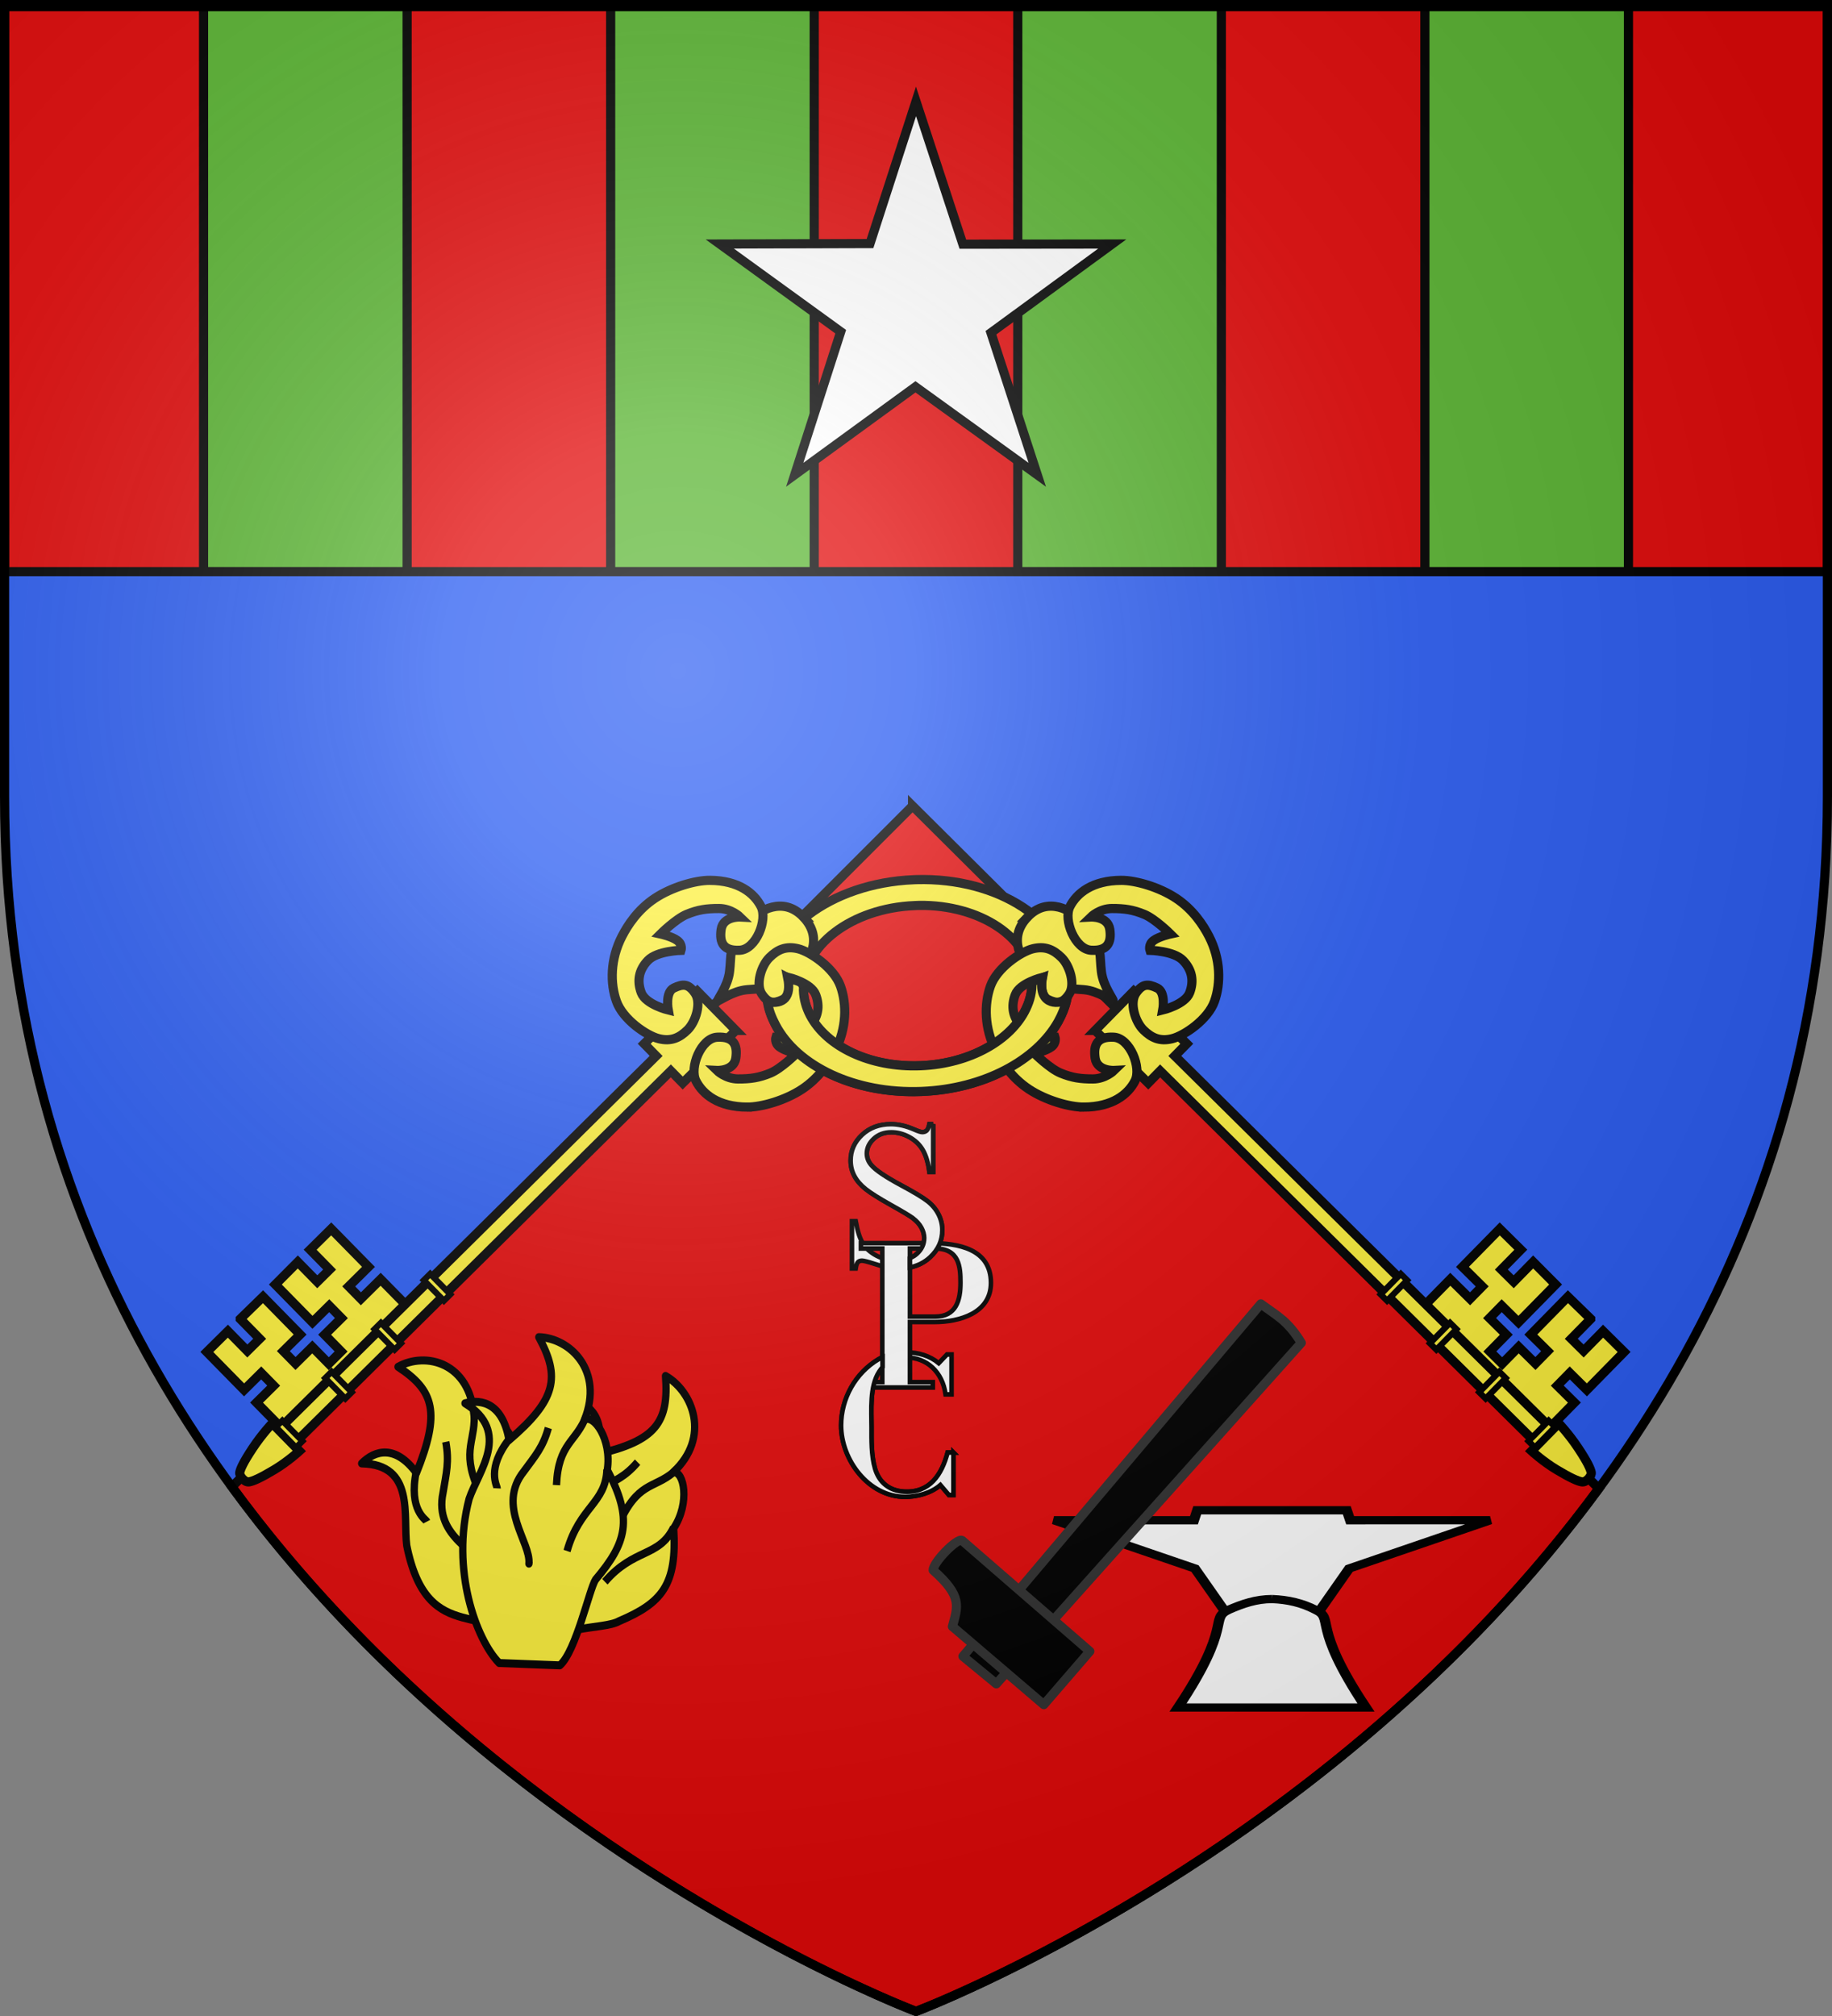 <svg xmlns="http://www.w3.org/2000/svg" xmlns:xlink="http://www.w3.org/1999/xlink" version="1.0" width="600" height="660" style="display:inline"><rect width="100%" height="100%" fill="#808080" stroke="none"/><defs><linearGradient id="a"><stop style="stop-color:#fff;stop-opacity:.314" offset="0"/><stop style="stop-color:#fff;stop-opacity:.251" offset=".19"/><stop style="stop-color:#6b6b6b;stop-opacity:.125" offset=".6"/><stop style="stop-color:#000;stop-opacity:.125" offset="1"/></linearGradient><linearGradient id="b"><stop style="stop-color:#fff;stop-opacity:0" offset="0"/><stop style="stop-color:#000;stop-opacity:.646" offset="1"/></linearGradient><radialGradient xlink:href="#a" id="c" gradientUnits="userSpaceOnUse" gradientTransform="matrix(1.353 0 0 1.349 -77.63 -85.747)" cx="221.445" cy="226.331" fx="221.445" fy="226.331" r="300"/></defs><path style="fill:#2b5df2;fill-opacity:1;fill-rule:evenodd;stroke:none;stroke-width:3;stroke-linecap:butt;stroke-linejoin:miter;stroke-miterlimit:4;stroke-dasharray:none;stroke-opacity:1;display:inline" d="M300 658.5s298.5-112.32 298.5-397.772V2.176H1.5v258.552C1.5 546.18 300 658.5 300 658.5z"/><g style="fill:#e20909;display:inline"><path d="M298.875 263.844 75.969 486.75C164.38 607.444 300 658.5 300 658.5s135.205-50.896 223.625-171.188l-224.75-223.468z" style="fill:#e20909;fill-opacity:1;fill-rule:evenodd;stroke:#000;stroke-width:3;stroke-linecap:butt;stroke-linejoin:miter;stroke-miterlimit:4;stroke-dasharray:none;stroke-opacity:1;display:inline"/></g><g style="stroke:#000;stroke-opacity:1"><path d="M300.179 287.967c26.883-.732 49.131 13.807 49.84 32.713.718 19.129-20.867 35.536-48.177 36.644-27.311 1.107-50.06-13.503-50.778-32.632-.718-19.13 20.866-35.58 48.177-36.687.32-.013.62-.03.938-.038zm.83 8.446c-.48.007-.967.04-1.45.059-20.654.837-36.967 13.264-36.424 27.73.543 14.466 17.737 25.535 38.39 24.697 20.653-.837 36.966-13.264 36.424-27.73-.53-14.127-16.937-25.034-36.94-24.756z" style="fill:#fcef3c;fill-opacity:1;stroke:#000;stroke-width:3;stroke-miterlimit:4;stroke-dasharray:none;stroke-opacity:1"/><g style="fill:#fcef3c;stroke:#000;stroke-width:3.696;stroke-miterlimit:4;stroke-dasharray:none;stroke-opacity:1"><path d="M204.53 765.316c12.978 12.854 27.403 2.553 32.086-2.552 4.633-5.05 6.245-5.53 9.177-13.429 2.931-7.9 1.799-9.273 2.55-18.17.747-8.87 6.992-17.124 6.587-17.743-.67-.5-8.701 6.093-17.546 7.098-8.87 1.007-9.643.53-17.454 3.688-7.812 3.159-8.878 4.168-13.793 8.945-4.967 4.83-14.71 19.186-1.606 32.163z" style="fill:#fcef3c;fill-opacity:1;fill-rule:evenodd;stroke:#000;stroke-width:5.544;stroke-linecap:butt;stroke-linejoin:miter;stroke-miterlimit:4;stroke-dasharray:none;stroke-opacity:1" transform="matrix(.54 -.016 -.016 -.542 238.311 718.324)"/><path d="m538.657 512.748-13.416 13.811-23.162-22.15 9.867-10.318-7.593-7.261-9.868 10.318-10.282-9.832-7.261 7.593 10.282 9.833-9.867 10.318 7.593 7.262 9.867-10.319 23.162 22.15-13.198 14.02-12.153-11.623-7.261 7.594 12.153 11.622-12.386 12.952-23.271-22.253 11.622-12.154-7.594-7.261-11.622 12.153-22.235-21.263 73.153-76.499 22.076 21.111-10.075 10.536 7.788 7.449L535.052 470l23.235 22.22-12.368 12.934-12.154-11.621-7.261 7.593 12.153 11.622z" style="fill:#fcef3c;fill-opacity:1;stroke:#000;stroke-width:5.544;stroke-miterlimit:4;stroke-dasharray:none;stroke-opacity:1" transform="matrix(.54 -.016 -.016 -.542 238.311 718.324)"/><path d="m243.478 695.718 7.43 7.106 9.17 8.769 7.454 7.127 31.252-32.68-7.453-7.128L515.409 444.59l-9.17-8.769-224.078 234.322-7.43-7.106-31.253 32.681z" style="fill:#fcef3c;fill-opacity:1;stroke:#000;stroke-width:5.544;stroke-miterlimit:4;stroke-dasharray:none;stroke-opacity:1" transform="matrix(.54 -.016 -.016 -.542 238.311 718.324)"/><path d="M530.333 414.59c2.716-.56 6.296 3.482 5.863 5.607-.455 2.237-1.898 5.958-7.402 14.783-5.417 8.686-11.39 15.343-11.39 15.343l-16.958-16.217s6.8-6.614 15.043-11.848c8.244-5.235 12.334-7.15 14.844-7.668z" style="fill:#fcef3c;fill-opacity:1;stroke:#000;stroke-width:5.544;stroke-miterlimit:4;stroke-dasharray:none;stroke-opacity:1" transform="matrix(.54 -.016 -.016 -.542 238.311 718.324)"/><path transform="matrix(.384 .381 .379 -.386 238.311 718.324)" style="fill:#fcef3c;fill-opacity:1;stroke:#000;stroke-width:3.696;stroke-miterlimit:4;stroke-dasharray:none;stroke-opacity:1" d="M-99.408 665.01h5.462v17.38h-5.462zM26.718 665.01h5.462v17.38h-5.462zM-15.324 665.01h5.462v17.38h-5.462zM-57.366 665.01h5.462v17.38h-5.462z"/><path d="M235.24 649.65c17.372-.431 27.084 6.852 31.508 14.891 4.334 7.874-2.268 25.927-12.086 26.762-9.801.833-12.625-4.1-11.654-12.302.946-7.988 11.223-7.77 11.223-7.77s-5.396-4.963-12.95-4.747c-7.553.216-12.624 1.079-19.422 4.1-6.54 2.906-15.487 12.302-15.487 12.302s6.908 1.295 10.307 3.669 2.374 5.827 2.374 5.827-14.46.755-19.855 6.69c-5.396 5.935-6.367 12.625-3.453 19.64 2.913 7.013 16.618 9.927 16.618 9.927s-2.326-10.69 3.021-13.38c5.431-2.735 8.737-2.983 12.949 2.805 4.136 5.683.971 17.157-3.885 22.229-4.749 4.96-9.82 7.445-17.265 5.827-7.493-1.63-22.092-10.932-26.33-21.798-4.208-10.79-4.518-25.327 2.159-39.278 3.318-6.933 9.227-16.537 19.283-23.598 10.056-7.061 24.26-11.58 32.944-11.796zM261.95 785.838c-17.373.432-27.084-6.852-31.508-14.891-4.334-7.874 2.267-25.927 12.085-26.761 9.802-.834 12.625 4.1 11.654 12.301-.946 7.988-11.222 7.77-11.222 7.77s5.395 4.963 12.949 4.747c7.553-.215 12.625-1.079 19.423-4.1 6.539-2.906 15.487-12.302 15.487-12.302s-6.908-1.295-10.307-3.668c-3.4-2.374-2.374-5.828-2.374-5.828s14.46-.755 19.855-6.69c5.395-5.935 6.366-12.625 3.453-19.639-2.914-7.014-16.618-9.928-16.618-9.928s2.326 10.69-3.021 13.381c-5.432 2.734-8.737 2.982-12.95-2.806-4.136-5.683-.97-17.157 3.885-22.229 4.75-4.96 9.82-7.445 17.266-5.827 7.493 1.63 22.092 10.932 26.33 21.798 4.208 10.79 4.518 25.327-2.159 39.278-3.318 6.933-9.227 16.537-19.283 23.598-10.056 7.062-24.26 11.58-32.944 11.796z" style="fill:#fcef3c;fill-opacity:1;fill-rule:evenodd;stroke:#000;stroke-width:5.544;stroke-linecap:butt;stroke-linejoin:miter;stroke-miterlimit:4;stroke-dasharray:none;stroke-opacity:1" transform="matrix(.54 -.016 -.016 -.542 238.311 718.324)"/></g><g style="fill:#fcef3c;stroke:#000;stroke-width:3.696;stroke-miterlimit:4;stroke-dasharray:none;stroke-opacity:1"><path style="fill:#fcef3c;fill-opacity:1;fill-rule:evenodd;stroke:#000;stroke-width:5.544;stroke-linecap:butt;stroke-linejoin:miter;stroke-miterlimit:4;stroke-dasharray:none;stroke-opacity:1" d="M204.53 765.316c12.978 12.854 27.403 2.553 32.086-2.552 4.633-5.05 6.245-5.53 9.177-13.429 2.931-7.9 1.799-9.273 2.55-18.17.747-8.87 6.992-17.124 6.587-17.743-.67-.5-8.701 6.093-17.546 7.098-8.87 1.007-9.643.53-17.454 3.688-7.812 3.159-8.878 4.168-13.793 8.945-4.967 4.83-14.71 19.186-1.606 32.163z" transform="matrix(-.54 -.016 .016 -.542 361.347 718.324)"/><path style="fill:#fcef3c;fill-opacity:1;stroke:#000;stroke-width:5.544;stroke-miterlimit:4;stroke-dasharray:none;stroke-opacity:1" d="m538.657 512.748-13.416 13.811-23.162-22.15 9.867-10.318-7.593-7.261-9.868 10.318-10.282-9.832-7.261 7.593 10.282 9.833-9.867 10.318 7.593 7.262 9.867-10.319 23.162 22.15-13.198 14.02-12.153-11.623-7.261 7.594 12.153 11.622-12.386 12.952-23.271-22.253 11.622-12.154-7.594-7.261-11.622 12.153-22.235-21.263 73.153-76.499 22.076 21.111-10.075 10.536 7.788 7.449L535.052 470l23.235 22.22-12.368 12.934-12.154-11.621-7.261 7.593 12.153 11.622z" transform="matrix(-.54 -.016 .016 -.542 361.347 718.324)"/><path style="fill:#fcef3c;fill-opacity:1;stroke:#000;stroke-width:5.544;stroke-miterlimit:4;stroke-dasharray:none;stroke-opacity:1" d="m243.478 695.718 7.43 7.106 9.17 8.769 7.454 7.127 31.252-32.68-7.453-7.128L515.409 444.59l-9.17-8.769-224.078 234.322-7.43-7.106-31.253 32.681z" transform="matrix(-.54 -.016 .016 -.542 361.347 718.324)"/><path style="fill:#fcef3c;fill-opacity:1;stroke:#000;stroke-width:5.544;stroke-miterlimit:4;stroke-dasharray:none;stroke-opacity:1" d="M530.333 414.59c2.716-.56 6.296 3.482 5.863 5.607-.455 2.237-1.898 5.958-7.402 14.783-5.417 8.686-11.39 15.343-11.39 15.343l-16.958-16.217s6.8-6.614 15.043-11.848c8.244-5.235 12.334-7.15 14.844-7.668z" transform="matrix(-.54 -.016 .016 -.542 361.347 718.324)"/><path style="fill:#fcef3c;fill-opacity:1;stroke:#000;stroke-width:3.696;stroke-miterlimit:4;stroke-dasharray:none;stroke-opacity:1" transform="matrix(-.384 .381 -.379 -.386 361.347 718.324)" d="M-99.408 665.01h5.462v17.38h-5.462zM26.718 665.01h5.462v17.38h-5.462zM-15.324 665.01h5.462v17.38h-5.462zM-57.366 665.01h5.462v17.38h-5.462z"/><path style="fill:#fcef3c;fill-opacity:1;fill-rule:evenodd;stroke:#000;stroke-width:5.544;stroke-linecap:butt;stroke-linejoin:miter;stroke-miterlimit:4;stroke-dasharray:none;stroke-opacity:1" d="M235.24 649.65c17.372-.431 27.084 6.852 31.508 14.891 4.334 7.874-2.268 25.927-12.086 26.762-9.801.833-12.625-4.1-11.654-12.302.946-7.988 11.223-7.77 11.223-7.77s-5.396-4.963-12.95-4.747c-7.553.216-12.624 1.079-19.422 4.1-6.54 2.906-15.487 12.302-15.487 12.302s6.908 1.295 10.307 3.669 2.374 5.827 2.374 5.827-14.46.755-19.855 6.69c-5.396 5.935-6.367 12.625-3.453 19.64 2.913 7.013 16.618 9.927 16.618 9.927s-2.326-10.69 3.021-13.38c5.431-2.735 8.737-2.983 12.949 2.805 4.136 5.683.971 17.157-3.885 22.229-4.749 4.96-9.82 7.445-17.265 5.827-7.493-1.63-22.092-10.932-26.33-21.798-4.208-10.79-4.518-25.327 2.159-39.278 3.318-6.933 9.227-16.537 19.283-23.598 10.056-7.061 24.26-11.58 32.944-11.796zM261.95 785.838c-17.373.432-27.084-6.852-31.508-14.891-4.334-7.874 2.267-25.927 12.085-26.761 9.802-.834 12.625 4.1 11.654 12.301-.946 7.988-11.222 7.77-11.222 7.77s5.395 4.963 12.949 4.747c7.553-.215 12.625-1.079 19.423-4.1 6.539-2.906 15.487-12.302 15.487-12.302s-6.908-1.295-10.307-3.668c-3.4-2.374-2.374-5.828-2.374-5.828s14.46-.755 19.855-6.69c5.395-5.935 6.366-12.625 3.453-19.639-2.914-7.014-16.618-9.928-16.618-9.928s2.326 10.69-3.021 13.381c-5.432 2.734-8.737 2.982-12.95-2.806-4.136-5.683-.97-17.157 3.885-22.229 4.75-4.96 9.82-7.445 17.266-5.827 7.493 1.63 22.092 10.932 26.33 21.798 4.208 10.79 4.518 25.327-2.159 39.278-3.318 6.933-9.227 16.537-19.283 23.598-10.056 7.062-24.26 11.58-32.944 11.796z" transform="matrix(-.54 -.016 .016 -.542 361.347 718.324)"/></g><path style="opacity:1;fill:#fcef3c;fill-opacity:1;stroke:#000;stroke-width:3;stroke-miterlimit:4;stroke-dasharray:none;stroke-opacity:1" d="m337.949 321.469 3.465-1.356c-1.571 8.341 4.563 9.2 7.995 7.032-.579 2.537-1.548 4.993-2.864 7.336-7.105 12.655-24.307 22.016-44.703 22.843-21.862.886-40.801-8.299-47.856-21.811-1.312-2.512-2.212-4.773-2.645-7.547 5.391.99 7.875-1.728 6.658-7.837 2.006 1.064 5.548.591 5.136 4.073.108 2.877.874 5.619 2.195 8.16 5.322 10.237 19.65 17.208 36.195 16.537 16.144-.654 29.635-8.39 34.499-18.645 1.358-2.865 2.043-5.626 1.925-8.785z"/></g><g style="stroke:#000;stroke-width:9.505;stroke-miterlimit:4;stroke-dasharray:none;stroke-opacity:1"><g style="opacity:1;stroke:#000;stroke-width:9.505;stroke-miterlimit:4;stroke-dasharray:none;stroke-opacity:1"><g style="stroke:#000;stroke-width:11.695;stroke-miterlimit:4;stroke-dasharray:none;stroke-opacity:1"><path style="fill:#fff;fill-opacity:1;fill-rule:evenodd;stroke:#000;stroke-width:11.695;stroke-linecap:butt;stroke-linejoin:miter;stroke-miterlimit:4;stroke-dasharray:none;stroke-opacity:1" d="m-349.469 225.469-38.062-67.844-160.844-68.688h159.688l3.78-14.187h170.657l3.813 14.188H-50.75l-160.844 68.687-38.062 67.844h-99.813z" transform="matrix(.287 0 0 .23 502.58 477.247)"/><path style="fill:#fff;fill-opacity:1;fill-rule:evenodd;stroke:#000;stroke-width:11.695;stroke-linecap:butt;stroke-linejoin:miter;stroke-miterlimit:4;stroke-dasharray:none;stroke-opacity:1" d="M-299.563 201.11c-18.194.035-33.775 6.768-49.562 15.359-22.626 13.07 6.005 20.187-57.688 139h214.47c-63.693-118.813-35.031-125.93-57.657-139-15.216-9.894-31.712-14.508-49.563-15.36z" transform="matrix(.287 0 0 .23 502.58 477.247)"/></g></g></g><g style="fill:#000;stroke:#313131;stroke-width:8.956;stroke-miterlimit:4;stroke-dasharray:none;stroke-opacity:1"><g style="opacity:1;fill:#000;stroke:#313131;stroke-width:8.956;stroke-miterlimit:4;stroke-dasharray:none;stroke-opacity:1"><g style="fill:#000;fill-opacity:1;stroke:#313131;stroke-width:6.698;stroke-miterlimit:4;stroke-dasharray:none;stroke-opacity:1;display:inline"><g style="fill:#000;fill-opacity:1;stroke:#313131;stroke-width:6.698;stroke-miterlimit:4;stroke-dasharray:none;stroke-opacity:1"><path style="opacity:1;fill:#000;fill-opacity:1;fill-rule:nonzero;stroke:#313131;stroke-width:6.698;stroke-linecap:round;stroke-linejoin:round;marker:none;marker-start:none;marker-mid:none;marker-end:none;stroke-miterlimit:4;stroke-dasharray:none;stroke-dashoffset:0;stroke-opacity:1;visibility:visible;display:inline;overflow:visible" d="m58.571 447.362 226.232-246.131 24.126 20.417L87.758 476.225c-11.73-8.877-19.74-12.704-29.187-28.863z" transform="matrix(-.448 .006 -.006 -.448 455.108 639.695)"/><path style="opacity:1;fill:#000;fill-opacity:1;fill-rule:nonzero;stroke:#313131;stroke-width:6.698;stroke-linecap:round;stroke-linejoin:round;marker:none;marker-start:none;marker-mid:none;marker-end:none;stroke-miterlimit:4;stroke-dasharray:none;stroke-dashoffset:0;stroke-opacity:1;visibility:visible;display:inline;overflow:visible" d="M216.173 224.037 250.3 185.57l66.041 57.96c-4.187 14.712-7.662 21.993 13.494 41.303.24 5.591-17.957 23.623-21.368 21.49l-92.295-82.285z" transform="matrix(-.448 .006 -.006 -.448 455.108 639.695)"/></g></g></g></g><g style="stroke:#000;stroke-width:2.497;stroke-miterlimit:4;stroke-dasharray:none;stroke-opacity:1"><g style="fill:#fcef3c;stroke:#000;stroke-width:4.83;stroke-miterlimit:4;stroke-dasharray:none;stroke-opacity:1"><g style="opacity:1;fill:#fcef3c;stroke:#000;stroke-width:4.83;stroke-miterlimit:4;stroke-dasharray:none;stroke-opacity:1;display:inline"><g style="fill:#fcef3c;fill-opacity:1;stroke:#000;stroke-width:4.83;stroke-miterlimit:4;stroke-dasharray:none;stroke-opacity:1"><path d="M302.38 616.35c-5.868-41.016-59.279-24.487-49.013-89.7 4.08-17.338 23.095-43.674-9.716-57.126 11.11-4.299 25.028-2.564 31.65 18.583 28.21-28.222 29.188-42.049 12-64.286 20.46-2.016 45.305 14.782 36.084 46.008 5.45-4.504 19.5 9.298 18.678 28.266 20.73 27.506 18.108 42.104.33 66.803-5.924 10.446-35.711 24.466-40.012 51.451z" style="fill:#fcef3c;fill-opacity:1;fill-rule:evenodd;stroke:#000;stroke-width:4.83;stroke-linecap:butt;stroke-linejoin:round;stroke-miterlimit:4;stroke-dasharray:none;stroke-opacity:1" transform="matrix(.461 -.197 .18 .504 -78.386 290.464)"/><path d="M275.547 487.152c-13.422 20.04-4.6 29.392-4.49 30.865M300.24 477.611c-2.116 12.015-6.414 17.504-12.908 28.06-15.713 23.053 9.969 42.01 10.102 54.997v-1.122M309.78 511.283c-1.9-25.764 9.914-27.12 14.591-44.334M341.768 497.814c1.786 20.36-15.24 24.58-20.203 52.192" style="fill:#fcef3c;fill-opacity:1;fill-rule:evenodd;stroke:#000;stroke-width:4.83;stroke-linecap:butt;stroke-linejoin:round;stroke-miterlimit:4;stroke-dasharray:none;stroke-opacity:1" transform="matrix(.461 -.197 .18 .504 -78.386 290.464)"/></g></g></g><g style="fill:#fcef3c;stroke:#000;stroke-width:4.83;stroke-miterlimit:4;stroke-dasharray:none;stroke-opacity:1"><g style="opacity:1;fill:#fcef3c;stroke:#000;stroke-width:4.83;stroke-miterlimit:4;stroke-dasharray:none;stroke-opacity:1;display:inline"><g style="fill:#fcef3c;fill-opacity:1;stroke:#000;stroke-width:4.83;stroke-miterlimit:4;stroke-dasharray:none;stroke-opacity:1"><path style="fill:#fcef3c;fill-opacity:1;fill-rule:evenodd;stroke:#000;stroke-width:4.83;stroke-linecap:butt;stroke-linejoin:round;stroke-miterlimit:4;stroke-dasharray:none;stroke-opacity:1" d="M302.38 616.35c-5.868-41.016-59.279-24.487-49.013-89.7 4.08-17.338 23.095-43.674-9.716-57.126 11.11-4.299 25.028-2.564 31.65 18.583 28.21-28.222 29.188-42.049 12-64.286 20.46-2.016 45.305 14.782 36.084 46.008 5.45-4.504 19.5 9.298 18.678 28.266 20.73 27.506 18.108 42.104.33 66.803-5.924 10.446-35.711 24.466-40.012 51.451z" transform="matrix(.415 .295 -.27 .454 213.166 173.281)"/><path style="fill:#fcef3c;fill-opacity:1;fill-rule:evenodd;stroke:#000;stroke-width:4.83;stroke-linecap:butt;stroke-linejoin:round;stroke-miterlimit:4;stroke-dasharray:none;stroke-opacity:1" d="M275.547 487.152c-13.422 20.04-4.6 29.392-4.49 30.865M300.24 477.611c-2.116 12.015-6.414 17.504-12.908 28.06-15.713 23.053 9.969 42.01 10.102 54.997v-1.122M309.78 511.283c-1.9-25.764 9.914-27.12 14.591-44.334M341.768 497.814c1.786 20.36-15.24 24.58-20.203 52.192" transform="matrix(.415 .295 -.27 .454 213.166 173.281)"/></g></g></g><g style="fill:#fcef3c;stroke:#000;stroke-width:4.83;stroke-miterlimit:4;stroke-dasharray:none;stroke-opacity:1"><g style="opacity:1;fill:#fcef3c;stroke:#000;stroke-width:4.83;stroke-miterlimit:4;stroke-dasharray:none;stroke-opacity:1;display:inline"><g style="fill:#fcef3c;fill-opacity:1;stroke:#000;stroke-width:4.83;stroke-miterlimit:4;stroke-dasharray:none;stroke-opacity:1"><path style="fill:#fcef3c;fill-opacity:1;fill-rule:evenodd;stroke:#000;stroke-width:4.83;stroke-linecap:butt;stroke-linejoin:round;stroke-miterlimit:4;stroke-dasharray:none;stroke-opacity:1" d="M285.168 622.766c-16.877-12.319-38.716-52.19-31.8-96.116 4.08-17.338 23.094-43.674-9.717-57.126 11.11-4.299 25.028-2.564 31.65 18.583 28.21-28.222 29.188-42.049 12-64.286 20.46-2.016 45.305 14.782 36.084 46.008 5.45-4.504 19.5 9.298 18.678 28.266 20.73 27.506 18.108 42.104.33 66.803-3.328 5.868-7.525 44.57-17.166 54.36l-40.059 3.508z" transform="matrix(.491 .066 -.06 .537 60.826 191.197)"/><path style="fill:#fcef3c;fill-opacity:1;fill-rule:evenodd;stroke:#000;stroke-width:4.83;stroke-linecap:butt;stroke-linejoin:round;stroke-miterlimit:4;stroke-dasharray:none;stroke-opacity:1" d="M275.547 487.152c-13.422 20.04-4.6 29.392-4.49 30.865M300.24 477.611c-2.116 12.015-6.414 17.504-12.908 28.06-15.713 23.053 9.969 42.01 10.102 54.997v-1.122M309.78 511.283c-1.9-25.764 9.914-27.12 14.591-44.334M341.768 497.814c1.786 20.36-15.24 24.58-20.203 52.192" transform="matrix(.491 .066 -.06 .537 60.826 191.197)"/></g></g></g></g><g style="stroke:#000;stroke-width:1.111;stroke-miterlimit:4;stroke-dasharray:none;stroke-opacity:1"><g style="fill:#fff;stroke:#000;stroke-width:3.164;stroke-miterlimit:4;stroke-dasharray:none;stroke-opacity:1"><path d="M246.023 286.812v32.977h-2.601c-.844-6.328-2.356-11.367-4.535-15.117-2.18-3.75-5.285-6.727-9.317-8.93-4.031-2.203-8.203-3.305-12.515-3.305-4.875 0-8.907 1.489-12.094 4.465-3.188 2.977-4.781 6.364-4.781 10.16 0 2.907 1.007 5.555 3.023 7.946 2.906 3.515 9.82 8.203 20.742 14.062 8.907 4.781 14.989 8.45 18.246 11.004 3.258 2.555 5.766 5.567 7.524 9.035 1.758 3.469 2.636 7.102 2.637 10.899 0 7.218-2.801 13.441-8.403 18.668-5.601 5.226-12.808 7.84-21.62 7.84-2.767 0-5.368-.211-7.806-.633-1.453-.235-4.464-1.09-9.035-2.567-4.57-1.476-7.465-2.215-8.683-2.215-1.172 0-2.098.352-2.778 1.055-.68.703-1.183 2.156-1.511 4.36h-2.602V353.82h2.602c1.218 6.844 2.859 11.965 4.922 15.363 2.062 3.399 5.214 6.223 9.457 8.473 4.242 2.25 8.894 3.375 13.957 3.375 5.859 0 10.488-1.547 13.886-4.64 3.399-3.094 5.098-6.75 5.098-10.97 0-2.343-.645-4.71-1.934-7.1-1.289-2.391-3.293-4.618-6.011-6.68-1.829-1.407-6.82-4.395-14.977-8.965-8.156-4.57-13.957-8.215-17.402-10.934-3.446-2.719-6.059-5.719-7.84-9-1.781-3.281-2.672-6.89-2.672-10.828 0-6.844 2.625-12.738 7.875-17.684 5.25-4.945 11.93-7.418 20.04-7.418 5.062 0 10.429 1.243 16.1 3.727 2.626 1.172 4.477 1.758 5.555 1.758 1.219 0 2.215-.363 2.989-1.09.773-.727 1.394-2.191 1.863-4.395h2.601z" style="font-size:144px;fill:#fff;stroke:#000;stroke-width:3.164;stroke-miterlimit:4;stroke-dasharray:none;stroke-opacity:1;font-family:Times New Roman" transform="matrix(.474 0 0 .474 189.005 232.077)"/></g><path style="fill:#fff;stroke:#000;stroke-width:1.111;stroke-miterlimit:4;stroke-dasharray:none;stroke-opacity:1" d="M169.055 88.298v10.28h-1.104l-2.055-2.408c-2.256 1.956-5.617 2.859-8.575 2.859-8.825 0-15.493-8.976-15.493-17.3 0-6.518 3.458-12.686 9.075-16.046 2.005-1.153 4.512-1.654 6.82-1.654 2.808 0 5.566.802 7.772 2.607l2.006-2.106h1.103v9.678h-1.453c-.752-5.466-4.564-8.926-9.478-8.926-3.208 0-4.864.702-6.62 3.41-2.356 3.61-1.854 9.427-1.854 13.488 0 2.859-.1 6.77.852 10.03.953 3.208 3.31 5.364 7.12 5.565 6.168.3 9.026-4.062 10.481-9.477h1.403z" transform="matrix(1.351 0 0 1.351 83.863 356.242)"/><g style="fill:#fff;stroke:#000;stroke-width:1.06;stroke-miterlimit:4;stroke-dasharray:none;stroke-opacity:1"><path style="fill:#fff;stroke:#000;stroke-width:1.06;stroke-miterlimit:4;stroke-dasharray:none;stroke-opacity:1" d="M72.851 2.5H89c6.351 0 13.95 1.3 13.95 9.2 0 7-7.301 9.05-13.051 9.05H84.2v13.9h5.3v1.25H72.851v-1.25H77.8V3.75h-4.949V2.5zm17.199 17c4.85 0 5.85-3.75 5.85-7.85 0-3.6-.25-7.9-5.85-7.9H84.2V19.5h5.85z" transform="matrix(1.415 0 0 1.415 178.87 403.44)"/></g><g style="fill:#fff;stroke:#000;stroke-width:3.164;stroke-miterlimit:4;stroke-dasharray:none;stroke-opacity:1"><path style="font-size:144px;fill:#fff;stroke:#000;stroke-width:3.164;stroke-miterlimit:4;stroke-dasharray:none;stroke-opacity:1;font-family:Times New Roman" d="M246.023 286.812v32.977h-2.601c-.844-6.328-2.356-11.367-4.535-15.117-2.18-3.75-5.285-6.727-9.317-8.93-4.031-2.203-8.203-3.305-12.515-3.305-4.875 0-8.907 1.489-12.094 4.465-3.188 2.977-4.781 6.364-4.781 10.16 0 2.907 1.007 5.555 3.023 7.946 2.906 3.515 9.82 8.203 20.742 14.062 8.907 4.781 14.989 8.45 18.246 11.004 3.258 2.555 5.766 5.567 7.524 9.035 1.758 3.469 2.636 7.102 2.637 10.899 0 7.218-2.801 13.441-8.403 18.668-3.866 3.607-8.576 5.969-13.971 7.087v-6.454c1.704-.736 3.432-1.71 4.76-2.919 3.399-3.093 5.098-6.75 5.098-10.968 0-2.344-.645-4.711-1.934-7.102-1.289-2.39-3.293-4.617-6.011-6.68-1.829-1.406-6.82-4.394-14.977-8.964-8.156-4.57-13.957-8.215-17.402-10.934-3.446-2.719-6.059-5.719-7.84-9-1.781-3.281-2.672-6.89-2.672-10.828 0-6.844 2.625-12.738 7.875-17.684 5.25-4.945 11.93-7.418 20.04-7.418 5.062 0 10.429 1.243 16.1 3.727 2.626 1.172 4.477 1.758 5.555 1.758 1.219 0 2.215-.363 2.989-1.09.773-.727 1.394-2.191 1.863-4.395h2.601z" transform="matrix(.474 0 0 .474 189.005 232.077)"/></g><g style="fill:#2b5df2;stroke:#000;stroke-width:1.111;stroke-miterlimit:4;stroke-dasharray:none;stroke-opacity:1"><path d="M169.055 88.298v10.28h-1.104l-2.055-2.408c-2.256 1.956-5.617 2.859-8.575 2.859-8.825 0-15.493-8.976-15.493-17.3 0-6.518 3.458-12.686 9.075-16.046.316-.182.63-.347.969-.497V67.6c-.266.321-.554.684-.818 1.092-2.357 3.61-1.855 9.427-1.855 13.488 0 2.859-.1 6.77.852 10.03.953 3.208 3.31 5.364 7.12 5.565 6.168.3 9.026-4.062 10.481-9.477h1.403z" style="fill:#fff;stroke:#000;stroke-width:1.111;stroke-miterlimit:4;stroke-dasharray:none;stroke-opacity:1" transform="matrix(1.351 0 0 1.351 83.863 356.242)"/></g></g><path style="fill:#e20909;fill-opacity:1;stroke:#000;stroke-width:2.993;stroke-miterlimit:4;stroke-dasharray:none;stroke-opacity:1;display:inline" d="M1.496 1.496h597.007v185.643H1.496z"/><path style="fill:#5ab532;fill-opacity:1;stroke:#000;stroke-width:3;stroke-miterlimit:4;stroke-opacity:1;display:inline" d="M66.667 1.5h66.666v185.635H66.667V1.5zM200 1.5h66.667v185.635H200V1.5zm133.333 0H400v185.635h-66.667V1.5zm133.334 0h66.666v185.635h-66.666V1.5z"/><path style="fill:#fff;fill-opacity:1;stroke:#000;stroke-width:3;stroke-miterlimit:4;stroke-dasharray:none;stroke-dashoffset:0;stroke-opacity:1" d="m300 33.197 15.345 46.749 48.92-.057-39.718 29.04 15.171 46.509-39.892-28.801-39.544 28.8 15.063-46.84-39.61-28.708 49.202-.148L300 33.197z"/><g style="display:inline"><path d="M300 658.5s298.5-112.32 298.5-397.772V2.176H1.5v258.552C1.5 546.18 300 658.5 300 658.5z" style="fill:url(#c);fill-opacity:1;fill-rule:evenodd;stroke:none;stroke-width:3;stroke-linecap:butt;stroke-linejoin:miter;stroke-miterlimit:4;stroke-dasharray:none;stroke-opacity:1;display:inline"/></g><g style="display:inline"><path style="opacity:1;fill:none;fill-opacity:1;fill-rule:evenodd;stroke:#000;stroke-width:3;stroke-linecap:butt;stroke-linejoin:miter;stroke-miterlimit:4;stroke-dasharray:none;stroke-opacity:1" d="M300 658.5S1.5 546.18 1.5 260.728V2.176h597v258.552C598.5 546.18 300 658.5 300 658.5z"/></g></svg>